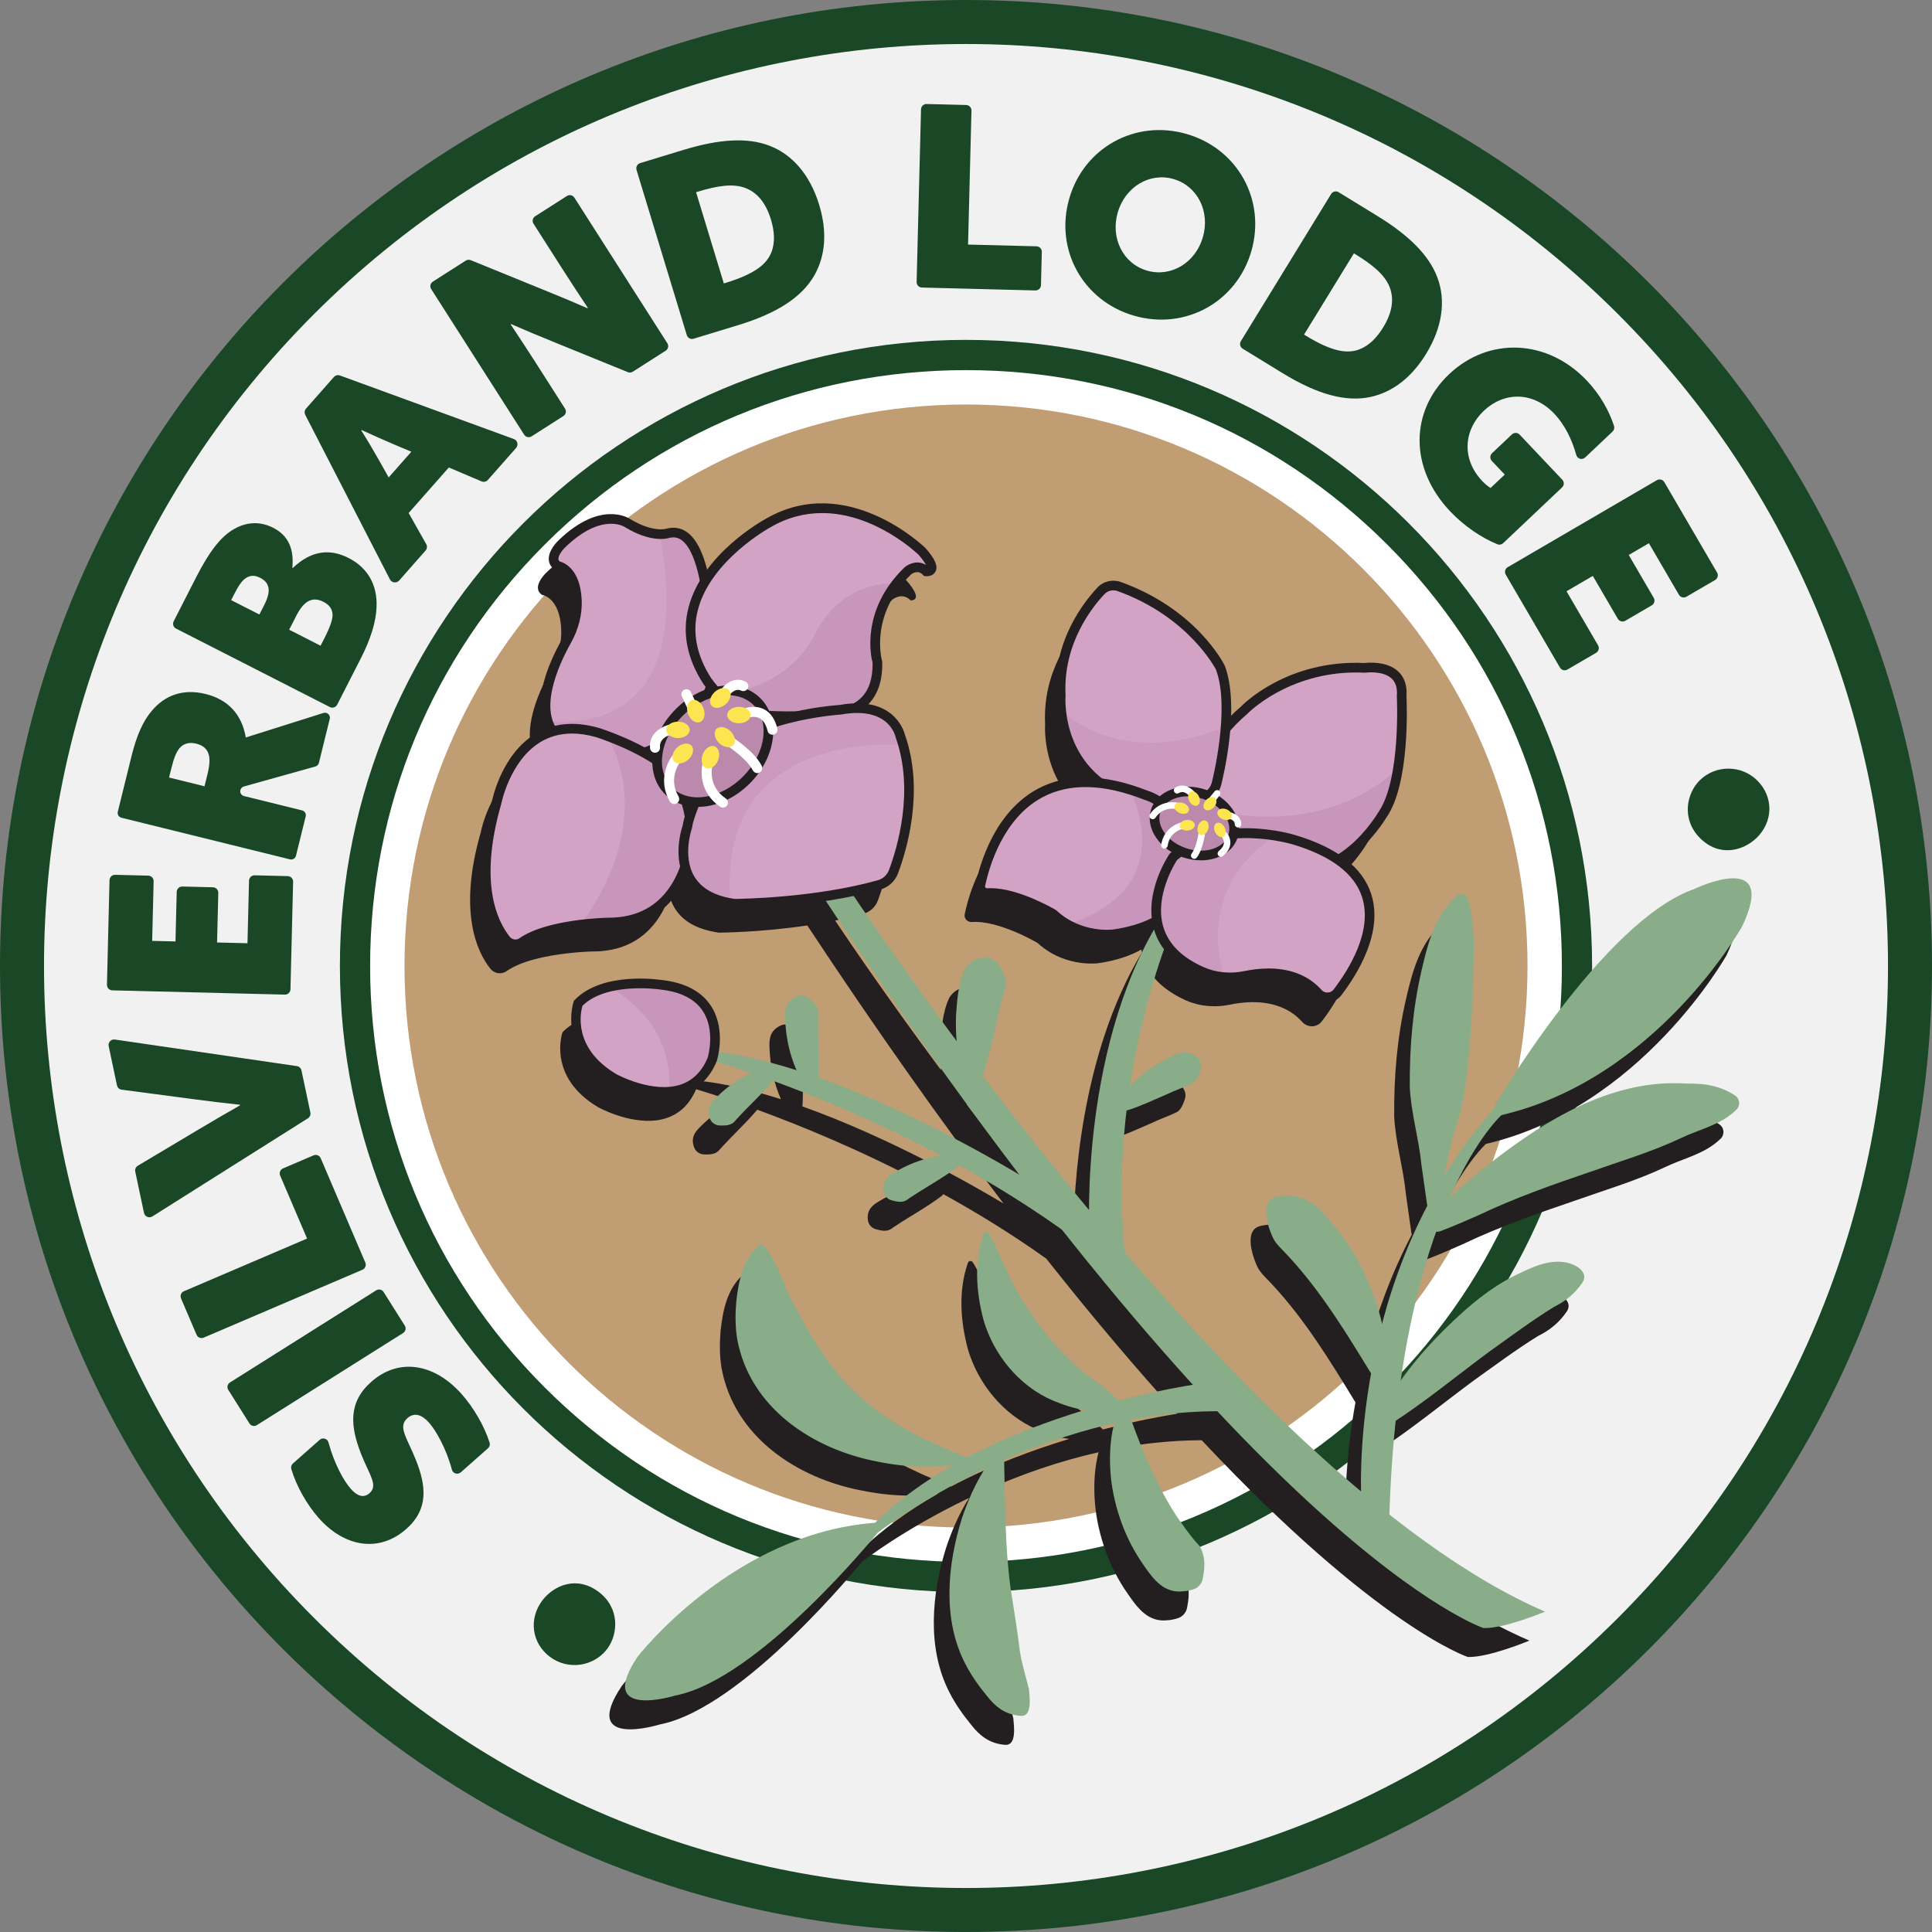 <svg width="148" height="148" viewBox="0 0 148 148" fill="none" xmlns="http://www.w3.org/2000/svg">
<rect x="0" y="0" width="148" height="148" fill="#808080" stroke="none"/>
<g id="silverband-lodge-logo-final 1" clip-path="url(#clip0_26_482)">
<path id="Vector" d="M148 73.999C148 114.87 114.87 148 74.001 148C33.132 148 0 114.87 0 73.999C0 33.129 33.13 0 74.001 0C114.871 0 148 33.13 148 73.999Z" fill="#1A4725"/>
<path id="Vector_2" d="M123.943 123.943C151.525 96.361 151.525 51.641 123.943 24.058C96.36 -3.524 51.641 -3.524 24.058 24.058C-3.524 51.641 -3.524 96.361 24.058 123.943C51.641 151.525 96.36 151.525 123.943 123.943Z" fill="#F1F1F2"/>
<g id="Group">
<path id="Vector_3" d="M35.292 112.79C35.06 112.994 34.698 112.881 34.618 112.583C34.189 110.978 33.409 109.597 32.862 108.978C32.339 108.388 31.749 108.159 31.21 108.636C30.454 109.305 31.175 110.119 31.852 111.825C32.667 113.859 32.826 115.622 31.123 117.127C29.071 118.941 26.422 118.555 24.408 116.278C23.532 115.286 22.702 113.855 22.315 112.53C22.27 112.377 22.322 112.213 22.442 112.108L24.492 110.295C24.724 110.091 25.087 110.204 25.166 110.504C25.585 112.077 26.315 113.422 26.872 114.051C27.344 114.585 27.841 114.796 28.307 114.384C28.991 113.779 28.295 112.993 27.653 111.358C26.831 109.255 26.663 107.424 28.439 105.856C30.564 103.978 33.288 104.448 35.376 106.808C36.24 107.785 37.083 109.18 37.506 110.514C37.555 110.669 37.504 110.836 37.382 110.945L35.293 112.792L35.292 112.79Z" fill="#1A4725"/>
<path id="Vector_4" d="M19.109 109.045L17.487 106.469C17.366 106.278 17.424 106.024 17.615 105.904L28.82 98.845C29.011 98.725 29.265 98.782 29.386 98.974L31.009 101.549C31.129 101.74 31.071 101.994 30.88 102.115L19.675 109.173C19.484 109.294 19.231 109.236 19.11 109.045H19.109Z" fill="#1A4725"/>
<path id="Vector_5" d="M15.058 102.249L13.867 99.463C13.777 99.251 13.874 99.005 14.086 98.916L23.524 94.879L21.46 90.053C21.37 89.841 21.467 89.596 21.679 89.506L24.02 88.505C24.232 88.415 24.477 88.513 24.567 88.725L27.986 96.72C28.076 96.932 27.978 97.177 27.766 97.267L15.605 102.468C15.393 102.558 15.148 102.461 15.058 102.249Z" fill="#1A4725"/>
<path id="Vector_6" d="M11.031 92.916L10.36 89.749C10.323 89.573 10.402 89.391 10.557 89.299L15.285 86.48C16.343 85.852 17.369 85.252 18.396 84.669L18.389 84.632C17.19 84.503 15.927 84.349 14.762 84.194L9.318 83.474C9.141 83.451 8.998 83.318 8.961 83.143L8.325 80.137C8.265 79.85 8.509 79.589 8.8 79.632L22.741 81.669C22.916 81.695 23.057 81.827 23.094 81.999L23.776 85.222C23.813 85.394 23.738 85.572 23.589 85.666L11.672 93.184C11.423 93.341 11.094 93.203 11.034 92.915L11.031 92.916Z" fill="#1A4725"/>
<path id="Vector_7" d="M8.193 75.436L8.39 67.424C8.397 67.192 8.589 67.01 8.819 67.015L11.36 67.078C11.592 67.084 11.774 67.276 11.769 67.507L11.657 72.075L13.444 72.119L13.537 68.32C13.544 68.088 13.736 67.906 13.966 67.911L16.312 67.969C16.544 67.975 16.727 68.167 16.722 68.397L16.628 72.198L18.958 72.256L19.076 67.462C19.083 67.231 19.275 67.048 19.505 67.053L22.045 67.116C22.277 67.122 22.459 67.314 22.454 67.545L22.251 75.782C22.245 76.014 22.052 76.197 21.822 76.192L8.602 75.865C8.371 75.859 8.188 75.667 8.193 75.436Z" fill="#1A4725"/>
<path id="Vector_8" d="M9.301 62.64C9.098 62.59 8.973 62.385 9.024 62.182L10.07 57.943C10.465 56.341 10.964 55.208 11.661 54.414C12.616 53.297 13.977 52.726 15.749 53.163C17.428 53.577 18.517 54.676 18.829 56.493L24.779 54.616C25.061 54.527 25.333 54.781 25.261 55.068L24.429 58.441C24.396 58.574 24.295 58.679 24.163 58.716L18.681 60.249C18.549 60.286 18.448 60.39 18.415 60.523C18.364 60.727 18.489 60.932 18.692 60.982L23.14 62.08C23.344 62.13 23.468 62.335 23.418 62.538L22.673 65.553C22.623 65.757 22.418 65.881 22.215 65.831L9.3 62.642L9.301 62.64ZM15.895 59.303C16.065 58.612 16.092 58.097 15.976 57.76C15.854 57.361 15.54 57.092 15.032 56.966C14.448 56.822 14.027 56.988 13.745 57.323C13.517 57.596 13.334 58.015 13.122 58.87L12.951 59.562L15.666 60.233L15.895 59.303Z" fill="#1A4725"/>
<path id="Vector_9" d="M13.487 48.155C13.281 48.05 13.2 47.798 13.305 47.592L15.025 44.222C16.006 42.301 16.835 41.229 17.745 40.64C18.691 40.026 19.802 39.857 20.927 40.43C22.104 41.03 22.533 42.07 22.394 43.495L22.428 43.512C23.877 42.125 25.318 42.038 26.702 42.743C28.154 43.485 28.912 44.778 28.846 46.49C28.809 47.63 28.395 48.956 27.644 50.426L25.83 53.98C25.726 54.186 25.473 54.267 25.267 54.163L13.488 48.153L13.487 48.155ZM20.244 46.339C20.773 45.303 20.692 44.651 19.93 44.263C19.532 44.059 19.17 44.043 18.793 44.313C18.527 44.493 18.279 44.85 17.912 45.57L17.707 45.971L19.87 47.073L20.244 46.339ZM24.814 48.965C25.317 47.979 25.487 47.433 25.476 47.07C25.456 46.638 25.22 46.329 24.771 46.1C23.923 45.667 23.27 46.049 22.707 47.152L22.152 48.238L24.556 49.465L24.812 48.964L24.814 48.965Z" fill="#1A4725"/>
<path id="Vector_10" d="M23.445 31.299L25.575 28.884C25.692 28.751 25.878 28.704 26.045 28.765L39.359 33.63C39.643 33.733 39.734 34.09 39.534 34.317L37.375 36.764C37.253 36.902 37.056 36.948 36.886 36.875L34.382 35.812L31.304 39.3L32.651 41.681C32.741 41.84 32.72 42.04 32.599 42.176L30.575 44.472C30.375 44.699 30.009 44.653 29.871 44.385L23.384 31.781C23.303 31.623 23.328 31.434 23.444 31.3L23.445 31.299ZM27.67 32.968C28.167 33.755 28.604 34.492 29.079 35.335L29.774 36.573L31.511 34.604L30.209 34.056C29.284 33.665 28.525 33.321 27.696 32.939L27.671 32.968H27.67Z" fill="#1A4725"/>
<path id="Vector_11" d="M42.521 26.238C41.325 25.758 40.259 25.309 39.147 24.823L39.126 24.86C39.779 25.848 40.444 26.852 41.081 27.851L43.284 31.302C43.406 31.494 43.351 31.748 43.158 31.871L40.724 33.426C40.531 33.548 40.277 33.493 40.154 33.3L33.031 22.145C32.908 21.953 32.964 21.699 33.156 21.576L35.68 19.964C35.792 19.892 35.934 19.879 36.057 19.929L41.632 22.199C42.828 22.68 43.894 23.128 45.005 23.615L45.026 23.579C44.373 22.591 43.709 21.585 43.072 20.587L40.869 17.137C40.747 16.945 40.802 16.691 40.995 16.568L43.429 15.013C43.622 14.891 43.876 14.946 43.999 15.138L51.122 26.294C51.244 26.486 51.189 26.74 50.997 26.863L48.473 28.475C48.361 28.546 48.219 28.56 48.096 28.509L42.52 26.24L42.521 26.238Z" fill="#1A4725"/>
<path id="Vector_12" d="M48.763 13.013C48.696 12.793 48.819 12.562 49.039 12.494L52.374 11.479C55.067 10.659 57.236 10.506 58.945 11.163C60.719 11.841 62.062 13.422 62.752 15.689C63.364 17.695 63.261 19.555 62.379 21.101C61.455 22.702 59.66 23.959 56.538 24.91L53.131 25.948C52.912 26.014 52.68 25.891 52.612 25.672L48.76 13.013H48.763ZM55.592 21.667C57.943 20.951 58.746 20.178 59.094 19.322C59.392 18.561 59.323 17.689 59.057 16.815C58.672 15.552 58.019 14.756 57.108 14.404C56.132 14.03 54.902 14.244 53.448 14.685L53.322 14.723L55.448 21.71L55.592 21.667Z" fill="#1A4725"/>
<path id="Vector_13" d="M70.984 7.967L74.013 8.044C74.243 8.05 74.424 8.241 74.419 8.472L74.157 18.735L79.403 18.869C79.633 18.876 79.814 19.067 79.808 19.297L79.743 21.843C79.737 22.073 79.546 22.255 79.315 22.25L70.623 22.027C70.392 22.02 70.211 21.829 70.217 21.599L70.555 8.373C70.561 8.143 70.752 7.962 70.983 7.967H70.984Z" fill="#1A4725"/>
<path id="Vector_14" d="M90.89 10.261C94.82 11.392 96.985 15.331 95.861 19.232C94.738 23.133 90.81 25.317 86.879 24.186C82.949 23.053 80.784 19.115 81.908 15.215C83.032 11.313 86.959 9.13 90.89 10.261ZM87.874 20.733C89.713 21.263 91.584 20.123 92.148 18.163C92.712 16.203 91.734 14.244 89.895 13.715C88.057 13.185 86.186 14.325 85.622 16.284C85.058 18.244 86.036 20.204 87.874 20.733Z" fill="#1A4725"/>
<path id="Vector_15" d="M101.97 14.861C102.091 14.664 102.349 14.602 102.545 14.723L105.514 16.544C107.912 18.016 109.466 19.539 110.108 21.254C110.779 23.032 110.486 25.086 109.247 27.106C108.15 28.894 106.694 30.05 104.95 30.417C103.139 30.787 101.009 30.276 98.227 28.57L95.193 26.709C94.996 26.588 94.934 26.331 95.055 26.135L101.97 14.862V14.861ZM100.025 25.71C102.118 26.995 103.231 27.084 104.102 26.776C104.869 26.494 105.476 25.864 105.953 25.086C106.644 23.96 106.806 22.943 106.466 22.028C106.097 21.049 105.122 20.269 103.827 19.476L103.715 19.408L99.897 25.632L100.025 25.711V25.71Z" fill="#1A4725"/>
<path id="Vector_16" d="M121.563 29.16C122.586 30.241 123.271 31.483 123.643 32.634C123.691 32.784 123.646 32.949 123.53 33.058L121.43 35.045C121.202 35.261 120.832 35.154 120.749 34.852C120.427 33.686 119.871 32.544 119.085 31.712C117.423 29.954 115.206 30.013 113.668 31.468C112.159 32.896 111.91 35.12 113.546 36.851C113.74 37.055 114 37.273 114.183 37.383L115.27 36.355L114.278 35.307C114.122 35.14 114.129 34.879 114.294 34.722L115.823 33.276C115.99 33.119 116.251 33.126 116.409 33.292L119.68 36.752C119.837 36.918 119.829 37.18 119.664 37.336L115.148 41.61C115.031 41.721 114.861 41.756 114.712 41.696C113.466 41.187 112.144 40.286 111.091 39.173C107.921 35.822 108.037 31.478 111.013 28.661C114.046 25.791 118.536 25.959 121.563 29.161V29.16Z" fill="#1A4725"/>
<path id="Vector_17" d="M127.496 36.934L131.536 43.86C131.652 44.059 131.585 44.314 131.385 44.431L129.187 45.713C128.987 45.829 128.732 45.762 128.615 45.563L126.312 41.613L124.768 42.514L126.684 45.798C126.8 45.998 126.734 46.253 126.534 46.37L124.505 47.554C124.305 47.67 124.05 47.603 123.933 47.404L122.017 44.118L120.003 45.293L122.42 49.437C122.535 49.636 122.469 49.892 122.269 50.009L120.072 51.29C119.872 51.406 119.617 51.339 119.5 51.14L115.348 44.02C115.232 43.82 115.298 43.565 115.498 43.448L126.923 36.784C127.123 36.668 127.378 36.735 127.495 36.934H127.496Z" fill="#1A4725"/>
</g>
<path id="Vector_18" d="M121.962 73.999C121.962 100.489 100.489 121.962 74.001 121.962C47.512 121.962 26.038 100.488 26.038 73.999C26.038 47.511 47.51 26.036 74.001 26.036C100.492 26.036 121.962 47.51 121.962 73.999Z" fill="#1A4725"/>
<g id="Group_2">
<path id="Vector_19" d="M74.001 118.331C49.557 118.331 29.669 98.444 29.669 73.999C29.669 49.555 49.557 29.669 74.001 29.669C98.445 29.669 118.331 49.556 118.331 73.999C118.331 98.442 98.445 118.331 74.001 118.331Z" fill="#C09D72"/>
<path id="Vector_20" d="M74.001 30.986C97.756 30.986 117.014 50.244 117.014 74.001C117.014 97.757 97.756 117.015 74.001 117.015C50.245 117.015 30.986 97.756 30.986 74.001C30.986 50.245 50.244 30.986 74.001 30.986ZM74.001 28.353C61.807 28.353 50.344 33.101 41.722 41.723C33.1 50.345 28.352 61.807 28.352 74.001C28.352 86.194 33.1 97.656 41.722 106.278C50.344 114.9 61.806 119.648 74.001 119.648C86.195 119.648 97.656 114.9 106.278 106.278C114.899 97.656 119.648 86.194 119.648 74.001C119.648 61.807 114.9 50.345 106.278 41.723C97.657 33.101 86.194 28.353 74.001 28.353Z" fill="white"/>
</g>
<path id="Vector_21" d="M45.872 121.954C47.482 123.173 47.375 125.172 46.507 126.321C45.48 127.676 43.507 127.965 42.118 126.915C40.747 125.877 40.462 124.031 41.56 122.58C42.457 121.426 44.196 120.686 45.872 121.954Z" fill="#1A4725"/>
<path id="Vector_22" d="M130.208 64.18C128.792 62.739 129.19 60.776 130.217 59.767C131.43 58.575 133.424 58.578 134.644 59.819C135.85 61.046 135.862 62.913 134.565 64.188C133.51 65.197 131.68 65.678 130.208 64.18Z" fill="#1A4725"/>
<path id="Vector_23" d="M131.713 86.13C130.615 85.411 129.447 85.213 128.331 85.227L127.477 85.197C122.129 85.027 117.264 87.984 113.186 91.142C112.019 92.057 110.87 92.975 109.828 94.032C111.651 89.883 113.407 88.034 113.822 87.632C125.739 84.859 132.268 73.164 132.268 73.164C135.106 67.162 128.555 70.33 128.555 70.33C121.594 72.783 113.354 86.832 113.354 86.832L113.26 87.136C111.794 88.785 110.537 90.509 109.46 92.263C109.698 91.041 109.958 89.824 110.305 88.62C110.958 86.72 111.183 84.79 111.333 82.815C111.524 80.88 111.615 78.951 111.648 77.021C111.713 75.03 111.817 73.106 111.284 71.136C111.217 70.741 110.714 70.555 110.414 70.826C108.758 72.27 108.185 74.459 107.711 76.514C107.023 79.481 106.779 82.464 106.801 85.481C106.891 87.477 107.508 89.49 107.699 91.479L108.119 94.457C108.124 94.497 108.141 94.528 108.154 94.561C106.542 97.638 105.434 100.739 104.675 103.62C104.641 103.469 104.605 103.317 104.567 103.166C104.218 101.808 103.703 100.487 103.05 99.222C102.249 97.633 101.127 96.134 99.898 94.848C98.986 93.968 97.773 93.595 96.49 93.932C95.189 94.302 96.079 96.583 96.356 97.112C96.603 97.587 97.165 98.058 97.508 98.454C99.993 101.136 101.914 104.282 103.833 107.426C103.077 111.636 103.034 114.988 103.065 116.464C96.784 111.195 90.562 104.659 84.973 98.155C84.582 94.295 84.709 90.603 85.106 87.266C85.149 87.262 85.192 87.261 85.236 87.246C86.149 86.964 87.324 86.414 88.204 86.036C88.882 85.705 89.573 85.491 90.211 85.16C90.494 84.942 90.633 84.594 90.764 84.205C90.877 83.872 90.794 83.489 90.518 83.235C89.853 82.633 89.231 82.812 88.578 83.129C87.361 83.697 86.27 84.455 85.356 85.411C86.074 80.714 87.263 76.878 88.125 74.507C88.146 74.538 88.169 74.569 88.191 74.6C88.319 74.782 88.46 74.96 88.626 75.135C88.732 75.246 88.846 75.356 88.968 75.463C89.136 75.612 89.329 75.757 89.531 75.897C89.766 76.061 90.019 76.219 90.302 76.369C90.478 76.461 90.664 76.551 90.859 76.639C90.995 76.699 91.133 76.752 91.272 76.8C91.289 76.806 91.306 76.81 91.324 76.815C91.448 76.856 91.574 76.894 91.701 76.926C91.707 76.927 91.713 76.928 91.72 76.93C92.003 76.999 92.288 77.044 92.578 77.067C93.126 77.11 93.683 77.074 94.228 76.96C95.719 76.65 98.16 76.505 99.757 78.286C100.165 78.742 100.882 78.728 101.256 78.242C102.866 76.145 105.859 71.21 101.322 68.078C103.406 66.865 104.689 64.653 104.689 64.653C104.689 64.653 104.689 64.653 104.689 64.651C104.758 64.554 104.823 64.449 104.887 64.342C104.906 64.31 104.923 64.278 104.941 64.246C104.988 64.161 105.034 64.075 105.077 63.985C105.092 63.953 105.108 63.922 105.122 63.89C105.179 63.768 105.232 63.644 105.283 63.513C105.285 63.507 105.288 63.501 105.289 63.494C105.337 63.369 105.382 63.238 105.427 63.106C105.438 63.073 105.448 63.04 105.459 63.006C105.496 62.888 105.532 62.769 105.566 62.645C105.572 62.622 105.58 62.599 105.586 62.574C105.667 62.272 105.739 61.958 105.8 61.639C105.804 61.618 105.808 61.598 105.812 61.577C105.842 61.419 105.87 61.262 105.896 61.103C106.328 58.419 106.177 55.546 106.177 55.546C106.389 52.929 103.366 53.375 103.366 53.375C97.486 53.089 94.107 56.622 94.107 56.622C93.544 57.105 93.077 57.58 92.683 58.042C92.688 57.985 92.693 57.928 92.696 57.87C92.812 56.312 92.768 54.628 92.291 53.37C92.291 53.37 90.239 49.197 84.538 47.146C84.052 46.971 83.504 47.093 83.149 47.468C82.048 48.629 79.853 51.47 80.061 55.474C80.061 55.474 80.003 56.223 80.19 57.279C80.194 57.297 80.196 57.316 80.2 57.334C80.21 57.389 80.221 57.444 80.232 57.499C80.24 57.536 80.248 57.573 80.255 57.612C80.267 57.663 80.278 57.714 80.29 57.766C80.306 57.833 80.323 57.902 80.342 57.973C80.355 58.027 80.37 58.081 80.386 58.135C80.403 58.197 80.422 58.26 80.44 58.323C80.453 58.364 80.466 58.405 80.48 58.448C80.502 58.517 80.525 58.585 80.549 58.655C80.561 58.69 80.572 58.723 80.585 58.758C80.621 58.859 80.661 58.961 80.703 59.063C80.714 59.09 80.726 59.117 80.737 59.145C80.772 59.227 80.808 59.308 80.846 59.391C80.861 59.424 80.877 59.456 80.891 59.49C80.936 59.583 80.983 59.677 81.033 59.77C81.04 59.785 81.048 59.8 81.056 59.815C81.116 59.925 81.177 60.033 81.244 60.143C81.259 60.167 81.275 60.192 81.291 60.218C81.345 60.305 81.401 60.393 81.461 60.48C81.479 60.507 81.496 60.533 81.515 60.56C81.666 60.779 81.833 60.993 82.016 61.204C82.039 61.228 82.061 61.253 82.083 61.279C82.159 61.364 82.238 61.448 82.32 61.53C82.342 61.552 82.363 61.575 82.385 61.597C82.488 61.699 82.597 61.801 82.71 61.9C82.72 61.908 82.731 61.917 82.741 61.926C82.843 62.014 82.949 62.101 83.059 62.186C83.07 62.194 83.08 62.203 83.091 62.212C76.321 61.413 74.37 67.796 73.902 70.018C73.831 70.357 74.106 70.653 74.452 70.629C76.53 70.486 79.483 72.234 79.483 72.234C79.84 72.566 80.212 72.825 80.585 73.034C80.691 73.094 80.795 73.148 80.9 73.198C80.911 73.203 80.922 73.21 80.932 73.214C81.038 73.265 81.143 73.312 81.249 73.355C81.25 73.355 81.252 73.356 81.254 73.357C82.352 73.802 83.353 73.831 83.835 73.808C83.835 73.808 83.836 73.808 83.838 73.808C83.882 73.806 83.919 73.805 83.955 73.802C83.965 73.802 83.972 73.802 83.981 73.8C84.01 73.797 84.035 73.796 84.056 73.794C84.066 73.794 84.072 73.792 84.08 73.791C84.098 73.789 84.111 73.787 84.12 73.787C84.129 73.787 84.13 73.786 84.133 73.786C84.135 73.786 84.141 73.786 84.141 73.786C85.543 73.579 86.612 73.203 87.433 72.739C87.446 72.814 87.458 72.89 87.473 72.966C82.767 80.782 82.237 90.957 82.222 94.907C79.245 91.322 76.492 87.817 74.063 84.612C74.073 84.588 74.091 84.571 74.098 84.545C74.779 82.538 75.121 80.412 75.654 78.394C75.716 78.073 75.865 77.79 75.862 77.471C75.838 77.026 75.689 76.723 75.393 76.275C74.804 75.168 73.306 75.494 72.731 76.413C72.205 77.496 72.126 78.787 72.039 79.946C72.013 80.63 72.025 81.303 72.083 81.971C68.038 76.519 65.141 72.262 63.975 70.519C64.703 70.372 65.431 70.2 66.141 70.001C66.647 69.859 67.057 69.492 67.242 69.001C67.866 67.341 69.107 63.234 67.97 59.249C67.942 59.151 67.908 59.052 67.877 58.954C67.841 58.838 67.81 58.721 67.769 58.605C67.769 58.605 67.583 57.677 66.635 57.041C66.114 56.692 65.358 56.437 64.276 56.471C64.515 56.35 64.759 56.187 64.985 55.97C65.132 55.83 65.271 55.667 65.398 55.477C65.547 55.254 65.677 54.993 65.779 54.69C65.827 54.548 65.869 54.399 65.903 54.238C65.984 53.862 66.023 53.432 66.011 52.939C66.011 52.939 66.007 52.927 66.003 52.912C66.003 52.909 66.002 52.907 66.001 52.903C65.996 52.882 65.987 52.851 65.979 52.813C65.979 52.809 65.976 52.805 65.976 52.801C65.968 52.76 65.956 52.71 65.945 52.652C65.945 52.647 65.944 52.642 65.943 52.637C65.932 52.575 65.919 52.506 65.908 52.429C65.908 52.426 65.908 52.424 65.908 52.421C65.874 52.177 65.844 51.857 65.847 51.479C65.847 51.474 65.847 51.47 65.847 51.465C65.847 51.341 65.852 51.21 65.86 51.075C65.86 51.07 65.86 51.065 65.86 51.059C65.896 50.5 66.004 49.851 66.246 49.152C66.249 49.146 66.251 49.139 66.252 49.133C66.311 48.964 66.379 48.791 66.456 48.617C66.459 48.608 66.464 48.599 66.468 48.589C66.545 48.414 66.63 48.237 66.727 48.058C66.729 48.053 66.731 48.049 66.734 48.044C66.932 47.676 67.173 47.303 67.463 46.927C67.719 46.598 68.011 46.267 68.348 45.942C68.348 45.942 69.089 45.314 69.755 45.988C69.755 45.988 70.856 46.088 69.444 44.473C69.444 44.473 63.684 38.751 57.617 42.3C57.617 42.3 54.509 43.983 52.797 46.783C52.776 46.672 52.754 46.561 52.731 46.449C52.684 46.228 52.632 46.006 52.574 45.788C52.495 45.492 52.404 45.204 52.302 44.931C52.252 44.801 52.202 44.673 52.148 44.551C52.105 44.456 52.06 44.365 52.015 44.276C51.875 44.01 51.72 43.773 51.544 43.579C51.134 43.124 50.618 42.897 49.969 43.062C49.969 43.062 49.913 43.083 49.805 43.102C49.804 43.102 49.803 43.102 49.802 43.102C49.747 43.111 49.681 43.12 49.603 43.125C49.601 43.125 49.598 43.125 49.596 43.125C49.516 43.131 49.423 43.134 49.319 43.13C48.791 43.112 47.957 42.943 46.858 42.275C46.858 42.275 44.874 40.935 41.837 43.878C41.837 43.878 40.658 44.985 41.522 45.568C41.522 45.568 42.876 45.741 42.991 48.178C43.043 49.263 42.746 50.335 42.213 51.283C41.389 52.752 40.118 55.489 40.758 57.475C40.804 57.617 40.859 57.753 40.924 57.886C40.928 57.895 40.933 57.904 40.937 57.911C40.996 58.027 41.061 58.14 41.136 58.249C37.666 59.279 36.825 63.774 36.825 63.774C35.059 69.917 36.58 72.979 37.569 74.213C37.868 74.586 38.416 74.668 38.806 74.394C39.918 73.61 41.809 73.232 43.282 73.051C43.356 73.042 43.427 73.033 43.499 73.025C43.499 73.025 43.501 73.025 43.502 73.025C44.226 72.942 44.827 72.908 45.146 72.894C45.241 72.89 45.312 72.888 45.353 72.887C45.356 72.887 45.358 72.887 45.361 72.887C45.383 72.887 45.396 72.887 45.396 72.887C46.112 72.89 46.747 72.8 47.31 72.641C48.999 72.165 50.041 71.062 50.679 69.956C50.785 69.773 50.881 69.588 50.966 69.407C51.051 69.226 51.126 69.047 51.193 68.874C51.226 68.788 51.257 68.703 51.285 68.619C51.285 68.616 51.288 68.613 51.289 68.609C51.598 69.812 52.508 70.996 54.758 71.394C54.859 71.413 54.959 71.431 55.066 71.446C55.066 71.446 58.199 71.434 61.842 70.894C67.28 79.13 72.294 86.178 76.874 92.194C74.71 90.9 68.181 87.145 61.468 84.757C61.535 83.834 61.492 82.665 61.485 81.781C61.478 81.272 61.459 80.768 61.471 80.29C61.458 80.049 61.517 79.819 61.454 79.59C61.36 79.276 61.195 79.084 60.904 78.816C60.624 78.518 60.197 78.376 59.796 78.562C58.984 78.942 58.908 79.584 58.949 80.31C59.002 81.666 59.285 82.978 59.824 84.203C57.647 83.509 55.488 82.994 53.489 82.784C53.528 82.552 53.562 82.267 53.571 81.945C53.577 81.722 53.571 81.482 53.545 81.234C53.468 80.492 53.214 79.679 52.588 79.01C52.405 78.815 52.188 78.635 51.938 78.47C51.852 78.413 51.762 78.359 51.667 78.306C51.554 78.243 51.434 78.184 51.307 78.129C51.221 78.091 51.132 78.055 51.04 78.02C50.877 77.96 50.704 77.904 50.52 77.855C50.18 77.764 49.809 77.692 49.392 77.648H49.389C49.386 77.648 49.385 77.648 49.378 77.647C49.373 77.647 49.369 77.647 49.362 77.644C49.349 77.643 49.334 77.641 49.315 77.638C49.309 77.638 49.304 77.637 49.298 77.636C49.269 77.632 49.236 77.628 49.195 77.624C49.194 77.624 49.192 77.624 49.19 77.624C49.152 77.62 49.109 77.615 49.062 77.61C49.052 77.61 49.044 77.609 49.034 77.607C48.985 77.603 48.932 77.598 48.872 77.593C48.87 77.593 48.867 77.593 48.865 77.593C48.801 77.588 48.732 77.583 48.658 77.578C48.654 77.578 48.651 77.578 48.646 77.578C48.578 77.573 48.505 77.569 48.431 77.566C48.421 77.566 48.412 77.566 48.401 77.564C48.238 77.557 48.059 77.552 47.868 77.552C47.859 77.552 47.85 77.552 47.841 77.552C47.752 77.552 47.662 77.552 47.569 77.554C47.559 77.554 47.549 77.554 47.539 77.554C47.337 77.559 47.125 77.569 46.907 77.587C46.893 77.587 46.879 77.589 46.865 77.59C46.762 77.599 46.658 77.609 46.553 77.621C46.547 77.621 46.541 77.622 46.536 77.624C46.422 77.637 46.306 77.652 46.189 77.67C46.186 77.67 46.184 77.67 46.181 77.671C46.074 77.688 45.965 77.707 45.858 77.728C45.84 77.732 45.821 77.736 45.804 77.739C45.693 77.761 45.582 77.786 45.471 77.813C44.588 78.03 43.727 78.413 43.093 79.069C43.093 79.069 41.867 82.472 45.829 84.823C45.829 84.823 48.116 86.091 50.267 85.825C50.288 85.823 50.309 85.82 50.331 85.817C50.398 85.808 50.463 85.797 50.53 85.785C50.55 85.781 50.571 85.776 50.59 85.772C50.711 85.748 50.832 85.718 50.95 85.682C50.976 85.675 51.001 85.669 51.026 85.66C51.078 85.643 51.129 85.624 51.18 85.605C51.22 85.59 51.259 85.575 51.299 85.559C51.346 85.54 51.392 85.52 51.439 85.498C51.485 85.477 51.53 85.453 51.576 85.43C51.617 85.409 51.656 85.389 51.697 85.367C51.776 85.321 51.855 85.272 51.932 85.22C51.963 85.199 51.994 85.175 52.025 85.153C52.078 85.114 52.129 85.074 52.181 85.032C52.213 85.006 52.244 84.979 52.276 84.95C52.329 84.904 52.381 84.854 52.431 84.803C52.457 84.777 52.483 84.752 52.508 84.725C52.581 84.646 52.654 84.564 52.723 84.475C52.737 84.456 52.75 84.437 52.764 84.418C52.821 84.343 52.876 84.265 52.93 84.183C52.952 84.15 52.973 84.115 52.994 84.081C53.041 84.005 53.086 83.926 53.13 83.845C53.148 83.811 53.168 83.776 53.187 83.74C53.236 83.644 53.283 83.544 53.327 83.44C53.944 83.624 54.981 83.946 56.339 84.416C56.304 84.43 56.271 84.444 56.241 84.455C55.306 84.918 54.461 85.504 53.71 86.251C53.235 86.7 52.887 87.167 53.183 87.918C53.301 88.211 53.586 88.423 53.922 88.433C54.292 88.448 54.628 88.44 54.902 88.271C55.084 88.16 55.188 87.974 55.346 87.824C56.209 86.885 57.174 85.998 58.011 85.01C61.356 86.232 65.958 88.116 70.885 90.73C70.65 90.776 70.433 90.827 70.282 90.846C69.264 91.073 68.303 91.441 67.396 91.989C66.828 92.313 66.378 92.684 66.487 93.483C66.533 93.796 66.759 94.069 67.083 94.159C67.438 94.261 67.767 94.334 68.072 94.234C68.275 94.17 68.421 94.014 68.609 93.905C69.76 93.14 71.016 92.468 72.132 91.617C72.186 91.579 72.227 91.529 72.263 91.477C74.871 92.917 77.543 94.558 80.146 96.414C83.792 101.025 87.138 104.956 90.176 108.298C89.06 108.478 87.008 108.851 84.482 109.504C84.477 109.499 84.477 109.493 84.472 109.488C83.841 108.869 83.258 108.4 82.693 107.997C80.344 106.36 78.606 104.175 77.099 101.8C76.9 101.427 76.689 101.062 76.47 100.691C76.105 100.08 75.904 99.405 75.548 98.774C75.269 98.102 74.97 97.416 74.528 96.71C74.502 96.663 74.463 96.626 74.41 96.608C74.301 96.571 74.183 96.629 74.146 96.737C73.402 98.869 73.573 101.19 74.141 103.343C74.919 106.004 76.868 108.395 79.435 109.501C80.236 109.826 81.064 110.12 81.902 110.23C79.059 111.091 75.881 112.274 72.861 113.873C72.855 113.87 72.851 113.867 72.844 113.864C66.712 111.425 63.294 109.067 60.206 103.203C59.774 102.416 59.264 101.546 58.925 100.689C58.493 99.611 58.156 98.662 57.323 97.657C57.23 97.538 57.053 97.522 56.941 97.624C55.7 98.73 55.379 100.357 55.203 101.921C55.121 102.86 55.12 103.841 55.27 104.775C56.223 110.058 61.062 113.245 66.011 114.181C67.928 114.576 69.923 114.7 71.864 114.419C69.673 115.661 67.598 117.132 65.833 118.871C54.957 119.672 47.643 129.133 47.643 129.133C44.364 134.02 50.524 132.106 50.524 132.106C56.949 130.874 66.023 119.645 66.023 119.645C66.023 119.645 69.205 117.152 74.24 114.744C73.486 115.931 72.927 117.21 72.482 118.542C71.378 122.071 70.969 126.253 72.746 129.673C73.193 130.555 73.779 131.369 74.395 132.125C74.991 132.885 75.747 133.583 77.027 133.664C77.904 133.692 77.664 132.175 77.627 131.636C77.351 130.488 76.983 129.404 76.869 128.248C76.675 126.766 76.44 125.33 76.204 123.805C75.784 120.619 75.795 117.377 75.722 114.062C78.206 112.968 81.06 111.948 84.154 111.249C83.856 112.406 83.792 113.556 83.849 114.727C83.916 116.027 84.183 117.325 84.614 118.582C85.042 119.849 85.663 121.07 86.44 122.162C87.16 123.214 87.994 124.299 89.446 124.116C89.703 124.104 89.948 124.052 90.202 123.97C90.592 123.861 90.892 123.514 90.948 123.092C91.172 121.95 91.028 121.38 90.811 120.872C90.7 120.624 90.514 120.448 90.34 120.258C89.841 119.661 89.399 119.033 88.95 118.393C87.457 116.101 86.395 113.584 85.451 110.978C87.567 110.574 89.781 110.334 92.056 110.329C105.528 124.677 112.444 126.933 112.444 126.933C114.043 126.985 117.158 125.678 117.158 125.678C113.287 124.01 109.263 121.413 105.236 118.236C105.318 115.646 105.485 113.255 105.718 111.053C108.213 109.406 110.504 107.524 112.876 105.768C114.553 104.572 116.105 103.41 117.806 102.354C118.707 101.908 119.426 101.338 120.015 100.478C120.476 99.797 119.758 99.241 119.166 99.039C117.584 98.483 115.955 99.396 114.595 100.053C113.085 100.856 111.782 101.879 110.584 102.983C108.917 104.516 107.393 106.156 106.1 107.984C106.783 103.232 107.774 99.478 108.823 96.556C108.92 96.574 109.024 96.576 109.131 96.532C110.13 96.162 111.103 95.729 112.059 95.309C114.812 93.995 117.755 92.96 120.597 91.993C122.926 91.167 125.278 90.478 127.514 89.425C128.948 88.728 130.552 88.425 131.75 87.284C132.126 86.993 132.115 86.391 131.708 86.133L131.713 86.13ZM48.663 60.175C48.552 60.107 48.44 60.04 48.328 59.976C48.298 59.959 48.269 59.942 48.239 59.925C48.203 59.905 48.168 59.884 48.132 59.864C48.525 59.736 48.922 59.565 49.316 59.34C49.21 59.726 49.152 60.109 49.146 60.482C49.018 60.395 48.887 60.312 48.755 60.23C48.725 60.212 48.694 60.193 48.663 60.173V60.175ZM52.059 63.657C51.894 64.069 51.746 64.463 51.639 64.798C51.567 64.345 51.464 63.923 51.337 63.545C51.569 63.606 51.81 63.645 52.059 63.657ZM57.817 57.644C57.727 57.44 57.621 57.276 57.506 57.153C57.492 57.109 57.475 57.067 57.459 57.024C58.119 57.066 58.958 57.093 59.908 57.068C59.242 57.215 58.527 57.402 57.816 57.644H57.817ZM53.565 55.21C53.565 55.21 53.559 55.216 53.556 55.219C53.373 55.262 53.188 55.321 53.004 55.387C53.1 55.188 53.19 54.977 53.272 54.754C53.369 54.875 53.487 55.017 53.619 55.169C53.602 55.183 53.583 55.195 53.566 55.21H53.565Z" fill="#231F20"/>
<g id="Group_3">
<path id="Vector_24" d="M64.605 67.443C64.605 67.443 94.431 113.151 118.359 123.461C118.359 123.461 115.244 124.768 113.646 124.717C113.646 124.717 96 118.962 62.175 67.364" fill="#88AD88"/>
<g id="Group_4">
<path id="Vector_25" d="M52.462 55.501C52.462 55.501 56.255 52.42 54.322 47.519C54.322 47.519 54.137 40.093 51.17 40.847C51.17 40.847 50.044 41.268 48.057 40.059C48.057 40.059 46.073 38.72 43.037 41.663C43.037 41.663 41.857 42.769 42.721 43.352C42.721 43.352 44.075 43.526 44.19 45.962C44.242 47.047 43.945 48.12 43.413 49.067C42.345 50.968 40.53 54.992 43.072 56.765C43.072 56.765 48.388 60.173 52.462 55.499V55.501Z" fill="#D3A3C5"/>
<g id="Group_5" opacity="0.5">
<path id="Vector_26" d="M54.322 47.52C54.322 47.52 54.137 40.093 51.17 40.847C51.17 40.847 50.944 40.931 50.518 40.916C53.131 54.673 45.514 55.557 41.956 55.261C42.143 55.845 42.495 56.363 43.071 56.766C43.071 56.766 48.387 60.175 52.461 55.501C52.461 55.501 56.254 52.42 54.321 47.52H54.322Z" fill="#C592B8"/>
</g>
<path id="Vector_27" d="M47.334 58.324C44.864 58.324 42.906 57.099 42.874 57.078C41.692 56.254 40.166 54.105 43.092 48.889C43.616 47.954 43.868 46.949 43.823 45.982C43.725 43.922 42.711 43.727 42.668 43.719L42.589 43.706L42.515 43.66C42.154 43.416 42.057 43.104 42.04 42.887C41.983 42.17 42.703 41.473 42.785 41.395C45.997 38.284 48.174 39.693 48.265 39.755C50.027 40.826 51.038 40.504 51.046 40.501C51.67 40.34 52.21 40.446 52.683 40.806C54.447 42.143 54.667 46.807 54.689 47.446C56.557 52.278 53.072 55.463 52.722 55.766C50.992 57.739 49.04 58.325 47.332 58.325L47.334 58.324ZM42.879 43.011C43.255 43.112 44.449 43.613 44.56 45.946C44.611 47.052 44.327 48.196 43.735 49.249C42.822 50.876 40.952 54.835 43.284 56.463C43.478 56.586 48.374 59.63 52.184 55.258L52.229 55.215C52.376 55.095 55.787 52.236 53.979 47.656L53.956 47.596V47.531C53.92 46.159 53.544 42.385 52.238 41.395C51.951 41.178 51.635 41.115 51.274 41.204C51.074 41.268 49.84 41.578 47.867 40.377C47.783 40.323 46.053 39.258 43.295 41.93C43.113 42.102 42.753 42.542 42.777 42.83C42.78 42.877 42.796 42.94 42.88 43.011H42.879Z" fill="#231F20"/>
</g>
<g id="Group_6">
<path id="Vector_28" d="M57.067 54.653C57.067 54.653 60.222 55.159 64.063 54.617C64.063 54.617 67.308 54.664 67.211 50.725C67.211 50.725 66.118 47.044 69.55 43.727C69.55 43.727 70.291 43.098 70.957 43.772C70.957 43.772 72.058 43.872 70.645 42.258C70.645 42.258 64.886 36.535 58.818 40.084C58.818 40.084 49.6 45.067 54.172 52.16C54.172 52.16 55.889 54.525 57.067 54.654V54.653Z" fill="#D3A3C5"/>
<g id="Group_7" opacity="0.8">
<path id="Vector_29" d="M68.665 44.71C67.771 44.675 66.966 44.822 66.262 45.064C64.572 45.643 63.257 46.954 62.445 48.547C60.116 53.12 55.004 53.167 55.001 53.167C55.601 53.827 56.415 54.581 57.067 54.653C57.067 54.653 60.222 55.159 64.063 54.617C64.063 54.617 67.308 54.664 67.211 50.725C67.211 50.725 66.324 47.731 68.665 44.711V44.71Z" fill="#C592B8"/>
</g>
<path id="Vector_30" d="M60.387 55.238C58.471 55.238 57.16 55.041 57.017 55.019C55.714 54.866 54.057 52.631 53.872 52.376C52.621 50.436 52.244 48.481 52.741 46.547C53.802 42.414 58.445 39.864 58.642 39.756C64.871 36.112 70.846 41.934 70.905 41.993C71.64 42.831 71.868 43.375 71.665 43.777C71.51 44.079 71.17 44.159 70.924 44.137L70.79 44.125L70.695 44.029C70.297 43.627 69.869 43.94 69.788 44.008C66.575 47.114 67.556 50.582 67.567 50.616L67.582 50.712C67.617 52.111 67.255 53.203 66.51 53.957C65.559 54.918 64.312 54.981 64.091 54.983C62.732 55.173 61.465 55.236 60.388 55.236L60.387 55.238ZM62.981 39.303C61.713 39.303 60.364 39.606 59.005 40.401C58.949 40.431 54.435 42.914 53.457 46.734C53.014 48.46 53.361 50.217 54.482 51.958C55.098 52.805 56.368 54.203 57.108 54.285L57.126 54.287C57.157 54.292 60.276 54.777 64.012 54.25L64.04 54.246H64.069C64.084 54.249 65.192 54.246 65.99 53.432C66.578 52.834 66.865 51.941 66.844 50.776C66.715 50.288 65.921 46.718 69.294 43.459C69.61 43.191 70.289 42.88 70.933 43.278C70.86 43.129 70.703 42.883 70.368 42.499C70.34 42.472 67.079 39.303 62.981 39.303Z" fill="#231F20"/>
</g>
<g id="Group_8">
<path id="Vector_31" d="M51.2 58.913C51.2 58.913 53.335 61.222 52.866 64.792C52.866 64.792 52.324 70.696 46.596 70.671C46.596 70.671 42.019 70.759 40.005 72.179C39.615 72.455 39.068 72.372 38.768 71.998C37.779 70.765 36.258 67.703 38.024 61.56C38.024 61.56 39.378 54.306 45.754 56.112C45.754 56.112 49.113 57.148 51.2 58.913Z" fill="#D3A3C5"/>
<g id="Group_9" opacity="0.8">
<path id="Vector_32" d="M51.2 58.913C49.739 57.678 47.656 56.801 46.537 56.386C49.665 62.26 46.558 67.99 44.478 70.836C45.675 70.688 46.595 70.671 46.595 70.671C52.324 70.696 52.866 64.792 52.866 64.792C53.333 61.222 51.2 58.913 51.2 58.913Z" fill="#C592B8"/>
</g>
<path id="Vector_33" d="M39.486 72.712C39.108 72.712 38.734 72.545 38.48 72.229C37.405 70.889 35.871 67.71 37.669 61.456C37.689 61.343 38.366 57.857 40.97 56.243C42.344 55.391 43.988 55.227 45.855 55.756C46.003 55.801 49.319 56.838 51.439 58.63L51.473 58.66C51.565 58.76 53.718 61.14 53.235 64.838C53.231 64.886 52.595 71.038 46.634 71.038H46.595C46.56 71.038 42.116 71.141 40.22 72.479C39.998 72.635 39.743 72.71 39.488 72.71L39.486 72.712ZM43.82 56.193C42.913 56.193 42.09 56.419 41.362 56.869C39.035 58.308 38.392 61.594 38.386 61.627C36.673 67.594 38.071 70.539 39.055 71.766C39.233 71.988 39.563 72.038 39.791 71.876C41.873 70.406 46.396 70.304 46.588 70.3C46.599 70.3 46.611 70.3 46.623 70.3C48.838 70.3 50.492 69.383 51.547 67.576C52.355 66.189 52.497 64.771 52.498 64.756C52.918 61.544 51.115 59.379 50.94 59.177C48.934 57.493 45.676 56.474 45.643 56.464C45.003 56.283 44.395 56.192 43.819 56.192L43.82 56.193Z" fill="#231F20"/>
</g>
<path id="Vector_34" d="M67.221 117.425C67.221 117.425 79.563 107.742 94.145 108.117L92.295 105.944C92.295 105.944 75.808 108.005 67.032 116.651L67.221 117.425Z" fill="#88AD88"/>
<path id="Vector_35" d="M67.032 116.651C56.157 117.452 48.842 126.914 48.842 126.914C45.563 131.801 51.723 129.887 51.723 129.887C58.148 128.655 67.222 117.425 67.222 117.425L67.586 116.669L67.034 116.651H67.032Z" fill="#88AD88"/>
<path id="Vector_36" d="M114.889 85.451C126.889 82.734 133.463 70.951 133.463 70.951C136.301 64.948 129.75 68.117 129.75 68.117C122.789 70.57 114.549 84.619 114.549 84.619L114.271 85.523L114.889 85.451Z" fill="#88AD88"/>
<path id="Vector_37" d="M76.919 111.715C76.994 115.075 76.977 118.359 77.403 121.587C77.64 123.113 77.874 124.548 78.069 126.03C78.182 127.186 78.55 128.269 78.826 129.418C78.863 129.957 79.104 131.473 78.226 131.446C76.946 131.366 76.191 130.667 75.594 129.907C74.978 129.151 74.393 128.336 73.945 127.455C72.168 124.034 72.578 119.852 73.682 116.324C74.264 114.579 75.04 112.923 76.2 111.449C76.427 111.143 76.947 111.338 76.92 111.715H76.919Z" fill="#88AD88"/>
<path id="Vector_38" d="M86.614 108.661C87.567 111.305 88.638 113.854 90.151 116.176C90.6 116.817 91.042 117.444 91.541 118.041C91.715 118.231 91.901 118.407 92.011 118.655C92.228 119.163 92.373 119.732 92.148 120.876C92.093 121.297 91.792 121.645 91.403 121.753C91.149 121.834 90.902 121.887 90.646 121.9C89.195 122.081 88.359 120.998 87.641 119.945C86.862 118.852 86.242 117.631 85.814 116.366C85.383 115.107 85.117 113.81 85.049 112.51C84.986 111.205 85.071 109.925 85.465 108.633C85.561 108.319 85.893 108.141 86.208 108.238C86.418 108.302 86.556 108.467 86.615 108.663L86.614 108.661Z" fill="#88AD88"/>
<path id="Vector_39" d="M74.025 112.028C71.788 112.518 69.446 112.424 67.21 111.963C62.261 111.027 57.422 107.84 56.469 102.557C56.319 101.622 56.32 100.642 56.402 99.703C56.578 98.139 56.9 96.511 58.14 95.406C58.253 95.304 58.43 95.32 58.522 95.439C59.355 96.444 59.692 97.391 60.124 98.471C60.463 99.328 60.973 100.198 61.405 100.985C64.493 106.849 67.911 109.207 74.043 111.646C74.226 111.7 74.216 111.994 74.024 112.029L74.025 112.028Z" fill="#88AD88"/>
<path id="Vector_40" d="M85.621 107.631C83.95 108.459 82.237 107.933 80.636 107.281C78.069 106.176 76.12 103.784 75.343 101.124C74.775 98.972 74.603 96.65 75.348 94.518C75.385 94.409 75.503 94.351 75.611 94.388C75.665 94.407 75.704 94.445 75.73 94.491C76.172 95.197 76.469 95.883 76.75 96.555C77.107 97.186 77.307 97.859 77.672 98.472C77.891 98.843 78.102 99.208 78.3 99.581C79.808 101.957 81.547 104.14 83.895 105.778C84.46 106.181 85.043 106.649 85.674 107.269C85.784 107.373 85.754 107.564 85.62 107.63L85.621 107.631Z" fill="#88AD88"/>
<path id="Vector_41" d="M104.291 115.069C104.291 115.069 103.064 97.554 114.616 84.741L115.109 85.332C115.109 85.332 107.075 92.307 106.419 116.547" fill="#88AD88"/>
<path id="Vector_42" d="M105.134 105.381C103.178 102.182 101.232 98.97 98.704 96.239C98.36 95.844 97.798 95.373 97.552 94.897C97.274 94.369 96.385 92.089 97.686 91.718C98.969 91.38 100.181 91.754 101.093 92.633C102.324 93.92 103.444 95.417 104.245 97.008C104.899 98.272 105.413 99.593 105.762 100.951C106.102 102.317 106.32 103.686 106.259 105.135C106.245 105.463 105.968 105.718 105.639 105.704C105.416 105.694 105.233 105.565 105.134 105.382V105.381Z" fill="#88AD88"/>
<path id="Vector_43" d="M109.315 92.243L108.894 89.265C108.703 87.276 108.086 85.262 107.996 83.267C107.973 80.249 108.217 77.266 108.907 74.3C109.38 72.246 109.952 70.056 111.609 68.612C111.91 68.342 112.413 68.528 112.479 68.921C113.013 70.892 112.908 72.815 112.844 74.806C112.811 76.736 112.719 78.666 112.528 80.601C112.378 82.576 112.154 84.506 111.501 86.406C110.945 88.334 110.605 90.292 110.238 92.254C110.151 92.768 109.387 92.767 109.315 92.242V92.243Z" fill="#88AD88"/>
<path id="Vector_44" d="M109.648 93.401C110.991 91.611 112.671 90.27 114.382 88.929C118.461 85.772 123.324 82.815 128.672 82.984L129.526 83.013C130.643 83 131.811 83.198 132.909 83.917C133.315 84.174 133.327 84.777 132.951 85.067C131.752 86.209 130.147 86.512 128.714 87.208C126.479 88.261 124.127 88.95 121.798 89.776C118.956 90.743 116.011 91.778 113.259 93.092C112.302 93.512 111.331 93.945 110.331 94.316C109.793 94.529 109.288 93.857 109.648 93.4V93.401Z" fill="#88AD88"/>
<path id="Vector_45" d="M105.734 108.288C107.27 105.392 109.384 102.972 111.783 100.766C112.981 99.664 114.284 98.64 115.794 97.836C117.154 97.181 118.782 96.266 120.366 96.822C120.957 97.023 121.674 97.58 121.215 98.261C120.626 99.121 119.906 99.691 119.005 100.137C117.305 101.193 115.752 102.355 114.075 103.551C111.599 105.384 109.217 107.354 106.594 109.052C106.102 109.398 105.444 108.817 105.733 108.288H105.734Z" fill="#88AD88"/>
<path id="Vector_46" d="M78.825 90.434C78.825 90.434 64.187 81.272 54.107 80.514L53.882 81.036C53.882 81.036 69.439 85.283 82.612 95.118L78.826 90.435L78.825 90.434Z" fill="#88AD88"/>
<path id="Vector_47" d="M73.775 82.312C73.306 80.803 73.181 79.294 73.239 77.731C73.326 76.571 73.406 75.281 73.932 74.198C74.506 73.278 76.004 72.951 76.594 74.06C76.889 74.507 77.038 74.811 77.063 75.255C77.065 75.574 76.918 75.856 76.855 76.178C76.321 78.196 75.98 80.322 75.298 82.329C75.064 83.052 73.99 83.031 73.775 82.313V82.312Z" fill="#88AD88"/>
<path id="Vector_48" d="M61.555 83.029C60.664 81.521 60.218 79.845 60.149 78.094C60.11 77.368 60.185 76.726 60.997 76.347C61.396 76.161 61.825 76.302 62.105 76.601C62.395 76.869 62.561 77.06 62.654 77.374C62.716 77.603 62.658 77.833 62.672 78.075C62.659 78.553 62.679 79.055 62.685 79.566C62.694 80.523 62.745 81.819 62.652 82.769C62.611 83.328 61.839 83.504 61.555 83.029Z" fill="#88AD88"/>
<path id="Vector_49" d="M85.769 84.121C86.815 82.715 88.188 81.655 89.775 80.915C90.428 80.597 91.05 80.418 91.714 81.021C91.99 81.275 92.074 81.658 91.961 81.991C91.83 82.381 91.692 82.727 91.407 82.945C90.769 83.277 90.078 83.49 89.4 83.822C88.52 84.2 87.346 84.75 86.433 85.032C85.902 85.21 85.441 84.566 85.769 84.121Z" fill="#88AD88"/>
<path id="Vector_50" d="M59.425 82.547C58.543 83.641 57.482 84.591 56.546 85.607C56.388 85.756 56.283 85.944 56.102 86.055C55.829 86.223 55.492 86.232 55.123 86.216C54.786 86.206 54.502 85.994 54.383 85.701C54.088 84.95 54.436 84.483 54.911 84.034C55.661 83.286 56.507 82.7 57.442 82.238C57.972 82.041 59.257 81.186 59.537 82.062C59.583 82.24 59.534 82.417 59.425 82.547Z" fill="#88AD88"/>
<path id="Vector_51" d="M73.334 89.4C72.219 90.252 70.962 90.923 69.811 91.688C69.623 91.796 69.477 91.952 69.274 92.017C68.967 92.116 68.639 92.044 68.284 91.942C67.959 91.852 67.735 91.579 67.689 91.266C67.581 90.466 68.029 90.095 68.597 89.772C69.504 89.225 70.464 88.857 71.483 88.629C72.045 88.563 73.496 88.038 73.56 88.955C73.562 89.139 73.473 89.299 73.335 89.4H73.334Z" fill="#88AD88"/>
<path id="Vector_52" d="M83.452 94.361C83.452 94.361 82.649 79.612 89.371 69.651L90.37 69.683C90.37 69.683 84.227 82.735 86.39 97.784L83.452 94.361Z" fill="#88AD88"/>
<path id="Vector_53" d="M54.558 81.155C54.558 81.155 56.17 76.024 50.595 75.433C50.595 75.433 46.297 74.772 44.294 76.85C44.294 76.85 43.069 80.253 47.029 82.604C47.029 82.604 52.653 85.728 54.558 81.154V81.155Z" fill="#D3A3C5"/>
<g id="Group_10" opacity="0.8">
<path id="Vector_54" d="M50.595 75.433C50.595 75.433 48.584 75.124 46.672 75.594C48.871 76.887 51.556 79.36 51.258 83.629C52.553 83.528 53.829 82.907 54.558 81.155C54.558 81.155 56.17 76.024 50.595 75.433Z" fill="#C592B8"/>
</g>
<g id="Group_11">
<path id="Vector_55" d="M93.101 63.178C93.101 63.178 89.708 59.214 95.304 54.408C95.304 54.408 98.683 50.874 104.563 51.161C104.563 51.161 107.586 50.715 107.374 53.332C107.374 53.332 107.719 59.873 105.885 62.438C105.885 62.438 102.463 68.353 97.706 66.147C97.706 66.147 93.955 64.947 93.101 63.179V63.178Z" fill="#D3A3C5"/>
<g id="Group_12" opacity="0.8">
<path id="Vector_56" d="M92.432 61.98C92.726 62.739 93.1 63.178 93.1 63.178C93.954 64.947 97.704 66.146 97.704 66.146C102.462 68.352 105.884 62.437 105.884 62.437C106.503 61.572 106.872 60.254 107.092 58.887C102.03 63.457 95.714 62.78 92.432 61.979V61.98Z" fill="#C592B8"/>
</g>
<path id="Vector_57" d="M99.829 67.008C99.117 67.008 98.361 66.855 97.57 66.491C97.224 66.378 93.702 65.191 92.785 63.376C92.434 62.921 89.563 58.851 95.062 54.128C95.178 54.004 98.583 50.511 104.546 50.79C104.806 50.758 106.242 50.625 107.109 51.437C107.59 51.887 107.803 52.526 107.742 53.337C107.768 53.847 108.032 60.066 106.185 62.653C106.171 62.68 103.616 67.006 99.828 67.008H99.829ZM103.893 51.514C98.645 51.514 95.602 54.632 95.571 54.664C90.311 59.183 93.255 62.787 93.382 62.939L93.433 63.017C94.077 64.35 96.817 65.475 97.818 65.795L97.861 65.812C99.688 66.66 101.528 66.335 103.328 64.849C104.716 63.704 105.556 62.268 105.565 62.255C107.321 59.795 107.008 53.418 107.004 53.354V53.33V53.305C107.052 52.71 106.922 52.276 106.605 51.979C105.938 51.354 104.63 51.527 104.616 51.528L104.58 51.533H104.545C104.324 51.521 104.106 51.516 103.893 51.516V51.514Z" fill="#231F20"/>
</g>
<g id="Group_13">
<path id="Vector_58" d="M88.092 61.672C88.092 61.672 92.682 62.257 93.203 59.975C93.203 59.975 94.668 54.266 93.488 51.156C93.488 51.156 91.436 46.982 85.734 44.932C85.249 44.757 84.7 44.879 84.346 45.253C83.245 46.414 81.049 49.256 81.257 53.259C81.257 53.259 80.716 60.09 88.092 61.672Z" fill="#E5B9D6"/>
<path id="Vector_59" d="M88.092 61.672C88.092 61.672 92.682 62.257 93.203 59.975C93.203 59.975 94.668 54.266 93.488 51.156C93.488 51.156 91.436 46.982 85.734 44.932C85.249 44.757 84.7 44.879 84.346 45.253C83.245 46.414 81.049 49.256 81.257 53.259C81.257 53.259 80.716 60.09 88.092 61.672Z" fill="#D3A3C5"/>
<g id="Group_14" opacity="0.5">
<path id="Vector_60" d="M81.304 54.488C81.533 56.529 82.683 60.511 88.091 61.672C88.091 61.672 92.682 62.257 93.203 59.975C93.203 59.975 93.722 57.95 93.893 55.656C90.97 56.876 85.83 58.101 81.303 54.488H81.304Z" fill="#C592B8"/>
</g>
<path id="Vector_61" d="M89.335 62.111C88.632 62.111 88.11 62.047 88.046 62.039L88.015 62.034C80.655 60.454 80.863 53.75 80.889 53.258C80.68 49.065 83.049 46.086 84.079 44.999C84.533 44.521 85.231 44.359 85.861 44.584C91.638 46.662 93.735 50.817 93.822 50.993C95.043 54.209 93.624 59.83 93.563 60.068C93.162 61.819 90.838 62.111 89.335 62.111ZM88.154 61.307C89.35 61.455 92.48 61.487 92.844 59.892C92.86 59.827 94.268 54.251 93.144 51.286C93.138 51.279 91.091 47.251 85.61 45.279C85.257 45.152 84.867 45.242 84.615 45.507C83.649 46.528 81.424 49.321 81.627 53.24V53.263V53.288C81.607 53.554 81.209 59.807 88.154 61.307Z" fill="#231F20"/>
</g>
<g id="Group_15">
<path id="Vector_62" d="M87.796 60.924C87.796 60.924 90.629 61.657 91.227 65.682C91.227 65.682 92.093 70.571 85.339 71.569C85.339 71.569 82.757 71.95 80.68 70.019C80.68 70.019 77.726 68.272 75.648 68.415C75.303 68.438 75.027 68.141 75.099 67.804C75.641 65.238 78.152 57.111 87.796 60.924Z" fill="#D3A3C5"/>
<g id="Group_16" opacity="0.8">
<path id="Vector_63" d="M91.227 65.682C90.629 61.657 87.796 60.924 87.796 60.924C87.377 60.758 86.975 60.622 86.582 60.5C87.8 63.242 88.96 68.46 81.782 70.82C83.57 71.827 85.34 71.569 85.34 71.569C92.094 70.571 91.228 65.682 91.228 65.682H91.227Z" fill="#C592B8"/>
</g>
<path id="Vector_64" d="M84.777 71.971C83.847 71.971 82.031 71.759 80.46 70.317C80.137 70.133 77.499 68.657 75.674 68.782C75.39 68.803 75.116 68.691 74.931 68.478C74.751 68.271 74.68 67.996 74.738 67.726C75.078 66.118 76.22 62.189 79.493 60.43C81.757 59.214 84.59 59.262 87.913 60.572C88.226 60.66 90.987 61.562 91.593 65.626C91.605 65.693 91.908 67.507 90.673 69.221C89.639 70.656 87.862 71.569 85.394 71.934C85.363 71.939 85.135 71.97 84.777 71.97V71.971ZM75.896 68.037C78.031 68.037 80.75 69.63 80.869 69.7L80.933 69.748C82.85 71.529 85.264 71.207 85.288 71.203C87.551 70.869 89.162 70.056 90.076 68.789C91.13 67.327 90.868 65.762 90.865 65.746C90.311 62.022 87.809 61.308 87.704 61.28L87.662 61.267C84.541 60.033 81.912 59.97 79.844 61.082C76.844 62.693 75.78 66.372 75.462 67.879C75.452 67.922 75.462 67.96 75.491 67.993C75.505 68.011 75.551 68.051 75.625 68.045C75.715 68.039 75.805 68.037 75.897 68.037H75.896Z" fill="#231F20"/>
</g>
<g id="Group_17">
<path id="Vector_65" d="M89.885 65.638C89.885 65.638 85.79 71.648 92.056 74.424C93.112 74.893 94.294 74.983 95.425 74.746C96.916 74.436 99.357 74.29 100.954 76.072C101.362 76.528 102.079 76.513 102.452 76.028C104.362 73.54 108.219 67.059 99.146 64.334C99.146 64.334 93.442 62.557 89.886 65.638H89.885Z" fill="#D3A3C5"/>
<g id="Group_18" opacity="0.5">
<path id="Vector_66" d="M97.68 64.01C95.75 63.695 92.316 63.53 89.885 65.637C89.885 65.637 85.79 71.647 92.056 74.423C92.603 74.666 93.183 74.805 93.774 74.851C93.223 73.078 92.146 67.704 97.68 64.008V64.01Z" fill="#C592B8"/>
</g>
<path id="Vector_67" d="M101.688 76.773C101.303 76.773 100.938 76.609 100.678 76.32C99.25 74.724 97.075 74.781 95.5 75.108C94.248 75.37 93.006 75.25 91.905 74.762C90.016 73.925 88.835 72.715 88.392 71.166C87.599 68.382 89.498 65.55 89.578 65.43L89.641 65.359C93.31 62.178 99.012 63.905 99.252 63.98C102.435 64.936 104.383 66.453 105.04 68.489C105.983 71.41 104.005 74.607 102.742 76.252C102.5 76.566 102.133 76.756 101.738 76.771C101.72 76.771 101.703 76.771 101.686 76.771L101.688 76.773ZM97.17 74.189C98.513 74.189 100.073 74.535 101.229 75.826C101.352 75.964 101.521 76.044 101.712 76.033C101.89 76.026 102.049 75.944 102.158 75.802C103.332 74.272 105.178 71.317 104.339 68.717C103.761 66.926 101.978 65.571 99.038 64.687C98.98 64.67 93.525 63.022 90.164 65.885C89.95 66.22 88.449 68.68 89.104 70.968C89.484 72.294 90.528 73.344 92.205 74.087C93.162 74.511 94.249 74.614 95.348 74.385C95.84 74.283 96.476 74.19 97.17 74.19V74.189Z" fill="#231F20"/>
</g>
<g id="Group_19">
<path id="Vector_68" d="M94.439 64.07C94.855 62.833 93.87 61.385 92.239 60.836C90.607 60.288 88.948 60.846 88.531 62.083C88.115 63.32 89.1 64.768 90.732 65.317C92.363 65.865 94.023 65.307 94.439 64.07Z" fill="#BA89AC"/>
<path id="Vector_69" d="M91.999 65.905C91.544 65.905 91.076 65.827 90.62 65.674C89.755 65.383 89.024 64.85 88.565 64.173C88.083 63.465 87.949 62.682 88.188 61.973C88.427 61.261 89.006 60.721 89.818 60.447C90.596 60.186 91.499 60.203 92.364 60.494C93.229 60.785 93.958 61.318 94.419 61.995C94.901 62.703 95.035 63.486 94.796 64.195C94.557 64.907 93.978 65.448 93.165 65.721C92.799 65.844 92.404 65.906 91.999 65.906V65.905ZM90.856 64.973C91.569 65.213 92.306 65.229 92.929 65.02C93.517 64.822 93.931 64.446 94.095 63.959C94.259 63.472 94.157 62.923 93.808 62.409C93.437 61.864 92.841 61.432 92.127 61.193C91.415 60.952 90.678 60.936 90.053 61.146C89.466 61.344 89.052 61.72 88.888 62.207C88.724 62.693 88.826 63.243 89.175 63.757C89.546 64.302 90.142 64.734 90.856 64.973Z" fill="#231F20"/>
<g id="Group_20">
<path id="Vector_70" d="M91.483 65.789C91.43 65.789 91.377 65.772 91.331 65.737C91.223 65.653 91.202 65.497 91.286 65.388C91.616 64.958 91.793 64.023 91.833 63.699C91.85 63.562 91.977 63.468 92.11 63.483C92.247 63.501 92.343 63.625 92.326 63.761C92.319 63.814 92.158 65.068 91.679 65.692C91.629 65.756 91.555 65.789 91.481 65.789H91.483Z" fill="white"/>
<path id="Vector_71" d="M93.525 65.635C93.453 65.635 93.382 65.604 93.332 65.544C93.245 65.438 93.261 65.281 93.367 65.194C93.61 64.994 93.74 64.787 93.755 64.58C93.774 64.309 93.586 64.104 93.584 64.103C93.49 64.003 93.495 63.846 93.594 63.752C93.694 63.658 93.849 63.662 93.942 63.759C93.956 63.774 94.279 64.115 94.25 64.605C94.23 64.958 94.038 65.286 93.681 65.578C93.635 65.616 93.579 65.635 93.523 65.635H93.525Z" fill="white"/>
<path id="Vector_72" d="M94.838 63.387C94.703 63.387 94.591 63.278 94.589 63.141C94.586 62.769 94.093 62.707 94.072 62.705C93.936 62.688 93.838 62.565 93.854 62.43C93.87 62.294 93.996 62.198 94.127 62.21C94.456 62.246 95.081 62.485 95.088 63.136C95.09 63.273 94.98 63.386 94.842 63.387C94.842 63.387 94.841 63.387 94.84 63.387H94.838Z" fill="white"/>
<path id="Vector_73" d="M92.846 61.511C92.79 61.511 92.735 61.492 92.689 61.455C92.583 61.369 92.566 61.212 92.652 61.105L93.046 60.62C93.133 60.512 93.289 60.496 93.397 60.583C93.504 60.669 93.52 60.825 93.433 60.933L93.039 61.418C92.99 61.478 92.918 61.511 92.846 61.511Z" fill="white"/>
<path id="Vector_74" d="M91.342 61.11C91.267 61.11 91.194 61.077 91.145 61.013C91.124 60.987 90.727 60.49 90.305 60.751C90.188 60.824 90.035 60.787 89.962 60.67C89.889 60.553 89.926 60.4 90.043 60.328C90.69 59.929 91.305 60.403 91.539 60.709C91.623 60.819 91.602 60.974 91.493 61.058C91.448 61.093 91.394 61.11 91.342 61.11Z" fill="white"/>
<path id="Vector_75" d="M88.302 62.755C88.254 62.755 88.206 62.742 88.164 62.713C88.05 62.637 88.02 62.483 88.097 62.368C88.752 61.393 89.82 61.38 90.294 61.507C90.425 61.542 90.504 61.679 90.469 61.811C90.433 61.943 90.3 62.022 90.164 61.986C90.12 61.975 89.124 61.729 88.509 62.644C88.461 62.716 88.382 62.754 88.302 62.754V62.755Z" fill="white"/>
<path id="Vector_76" d="M89.2 65.009C89.187 65.009 89.176 65.009 89.164 65.006C89.028 64.987 88.933 64.861 88.953 64.725C89.138 63.444 90.214 63.008 90.757 62.956C90.893 62.941 91.015 63.043 91.028 63.18C91.042 63.317 90.941 63.438 90.805 63.451C90.757 63.456 89.62 63.588 89.446 64.797C89.427 64.92 89.322 65.01 89.201 65.01L89.2 65.009Z" fill="white"/>
<path id="Vector_77" d="M94.351 62.599C94.436 62.39 94.265 62.123 93.969 62.001C93.672 61.88 93.362 61.95 93.277 62.159C93.192 62.367 93.363 62.635 93.659 62.756C93.956 62.878 94.266 62.807 94.351 62.599Z" fill="#FDE551"/>
<path id="Vector_78" d="M91.061 62.127C91.147 61.919 90.976 61.651 90.679 61.53C90.382 61.408 90.073 61.479 89.987 61.688C89.902 61.896 90.073 62.163 90.37 62.285C90.667 62.406 90.976 62.336 91.061 62.127Z" fill="#FDE551"/>
<path id="Vector_79" d="M90.981 63.624C91.3 63.6 91.546 63.398 91.529 63.173C91.512 62.949 91.239 62.786 90.919 62.81C90.6 62.835 90.354 63.036 90.371 63.261C90.388 63.486 90.661 63.648 90.981 63.624Z" fill="#FDE551"/>
<path id="Vector_80" d="M92.545 63.541C92.647 63.237 92.557 62.933 92.343 62.861C92.13 62.789 91.874 62.977 91.772 63.281C91.669 63.585 91.76 63.889 91.973 63.961C92.187 64.033 92.443 63.845 92.545 63.541Z" fill="#FDE551"/>
<path id="Vector_81" d="M93.703 64.093C93.906 63.995 93.957 63.681 93.817 63.393C93.677 63.105 93.4 62.95 93.197 63.049C92.994 63.147 92.943 63.46 93.083 63.749C93.223 64.037 93.501 64.192 93.703 64.093Z" fill="#FDE551"/>
<path id="Vector_82" d="M91.72 61.698C91.923 61.6 91.974 61.286 91.834 60.998C91.694 60.71 91.417 60.555 91.214 60.654C91.011 60.752 90.96 61.065 91.1 61.354C91.24 61.642 91.518 61.797 91.72 61.698Z" fill="#FDE551"/>
<path id="Vector_83" d="M92.984 61.846C93.205 61.613 93.25 61.299 93.087 61.144C92.923 60.989 92.612 61.053 92.391 61.286C92.171 61.519 92.126 61.833 92.289 61.988C92.453 62.143 92.764 62.079 92.984 61.846Z" fill="#FDE551"/>
</g>
</g>
<path id="Vector_84" d="M50.85 84.018C48.839 84.018 46.95 82.984 46.85 82.93C42.666 80.445 43.932 76.763 43.946 76.726L43.973 76.652L44.029 76.596C46.141 74.406 50.47 75.042 50.653 75.069C52.435 75.257 53.721 75.924 54.458 77.048C55.648 78.861 54.943 81.169 54.912 81.267L54.901 81.298C54.381 82.549 53.549 83.379 52.431 83.769C51.916 83.947 51.38 84.019 50.852 84.019L50.85 84.018ZM44.619 77.048C44.475 77.537 43.846 80.286 47.219 82.287C47.237 82.297 50.03 83.822 52.19 83.067C53.094 82.752 53.775 82.067 54.211 81.031C54.264 80.845 54.792 78.899 53.837 77.448C53.227 76.521 52.123 75.966 50.558 75.8C50.502 75.792 46.493 75.206 44.62 77.047L44.619 77.048Z" fill="#231F20"/>
<g id="Group_21">
<path id="Vector_85" d="M54.547 58.516C54.547 58.516 52.744 62.299 52.664 63.305C52.664 63.305 50.769 68.476 56.266 69.231C56.266 69.231 62.29 69.208 67.343 67.785C67.848 67.643 68.258 67.276 68.443 66.786C69.101 65.037 70.45 60.568 68.971 56.391C68.971 56.391 68.436 53.636 64.379 54.37C64.379 54.37 56.634 54.839 54.547 58.517V58.516Z" fill="#D3A3C5"/>
<g id="Group_22" opacity="0.5">
<path id="Vector_86" d="M69.171 57.034C69.11 56.819 69.046 56.604 68.971 56.389C68.971 56.389 68.436 53.635 64.379 54.368C64.379 54.368 56.634 54.838 54.547 58.516C54.547 58.516 52.744 62.299 52.664 63.305C52.664 63.305 50.846 68.274 55.958 69.178C55.024 57.721 65.025 56.891 69.171 57.032V57.034Z" fill="#C592B8"/>
</g>
<path id="Vector_87" d="M56.24 69.6L56.214 69.597C54.469 69.358 53.242 68.665 52.563 67.537C51.502 65.774 52.179 63.579 52.299 63.225C52.43 62.123 54.027 58.745 54.212 58.358L54.224 58.335C56.35 54.59 63.779 54.038 64.332 54.002C68.421 53.272 69.236 55.94 69.323 56.285C70.835 60.576 69.452 65.148 68.787 66.916C68.564 67.509 68.061 67.968 67.44 68.141C62.398 69.562 56.325 69.6 56.265 69.6H56.239H56.24ZM54.874 58.689C54.16 60.186 53.086 62.649 53.031 63.336L53.01 63.433C53.003 63.454 52.246 65.583 53.199 67.16C53.754 68.08 54.794 68.651 56.288 68.862C56.721 68.858 62.462 68.777 67.24 67.431C67.635 67.321 67.955 67.031 68.096 66.658C68.734 64.963 70.061 60.583 68.621 56.515L68.606 56.462C68.586 56.367 68.069 54.079 64.442 54.734L64.399 54.739C64.324 54.744 56.846 55.239 54.872 58.689H54.874Z" fill="#231F20"/>
</g>
<path id="Vector_88" d="M57.203 59.734C59.068 57.839 59.414 55.157 57.977 53.742C56.539 52.328 53.863 52.717 51.998 54.612C50.134 56.507 49.788 59.189 51.225 60.603C52.662 62.018 55.339 61.629 57.203 59.734Z" fill="#BA89AC"/>
<path id="Vector_89" d="M53.446 61.814C52.497 61.814 51.618 61.504 50.966 60.862C50.186 60.096 49.846 58.986 50.008 57.736C50.164 56.525 50.778 55.322 51.735 54.349C52.693 53.375 53.885 52.742 55.094 52.566C56.34 52.384 57.456 52.706 58.235 53.474C59.015 54.24 59.355 55.35 59.194 56.6C59.038 57.811 58.424 59.014 57.466 59.987C56.288 61.184 54.796 61.814 53.446 61.814ZM55.757 53.256C55.577 53.256 55.391 53.269 55.201 53.296C54.152 53.449 53.108 54.006 52.263 54.866C51.417 55.725 50.876 56.779 50.741 57.83C50.61 58.844 50.874 59.734 51.485 60.334C52.775 61.603 55.222 61.214 56.94 59.467C57.785 58.608 58.326 57.555 58.462 56.504C58.593 55.49 58.329 54.6 57.718 54C57.221 53.512 56.538 53.256 55.757 53.256Z" fill="#231F20"/>
<g id="Group_23">
<path id="Vector_90" d="M58.01 59.223C57.869 59.223 57.734 59.146 57.666 59.011C57.216 58.112 55.704 57.12 55.689 57.11C55.512 56.994 55.461 56.756 55.577 56.579C55.693 56.402 55.931 56.351 56.108 56.467C56.177 56.511 57.81 57.582 58.353 58.669C58.448 58.859 58.371 59.089 58.182 59.184C58.127 59.211 58.069 59.225 58.011 59.225L58.01 59.223Z" fill="white"/>
<path id="Vector_91" d="M59.173 56.283C58.999 56.283 58.843 56.165 58.8 55.989C58.686 55.516 58.488 55.195 58.209 55.035C57.846 54.827 57.435 54.949 57.431 54.95C57.23 55.012 57.014 54.899 56.951 54.699C56.888 54.498 56.997 54.283 57.198 54.219C57.227 54.209 57.919 53.992 58.579 54.362C59.056 54.63 59.381 55.116 59.547 55.81C59.597 56.016 59.47 56.223 59.263 56.272C59.233 56.28 59.203 56.283 59.173 56.283Z" fill="white"/>
<path id="Vector_92" d="M55.495 53.506C55.424 53.506 55.353 53.486 55.29 53.447C55.111 53.333 55.058 53.098 55.171 52.919C55.443 52.486 56.197 51.779 57.105 52.211C57.297 52.302 57.379 52.53 57.288 52.722C57.196 52.913 56.967 52.996 56.776 52.904C56.257 52.659 55.837 53.301 55.82 53.328C55.747 53.443 55.623 53.506 55.496 53.506H55.495Z" fill="white"/>
<path id="Vector_93" d="M52.988 54.441C52.844 54.441 52.705 54.358 52.641 54.219L52.233 53.344C52.143 53.152 52.227 52.924 52.419 52.834C52.612 52.745 52.839 52.828 52.929 53.02L53.337 53.895C53.427 54.087 53.343 54.315 53.151 54.405C53.098 54.43 53.044 54.441 52.988 54.441Z" fill="white"/>
<path id="Vector_94" d="M50.179 57.662C49.984 57.662 49.818 57.514 49.797 57.317C49.68 56.15 50.753 55.617 51.338 55.498C51.547 55.456 51.749 55.591 51.791 55.798C51.832 56.005 51.699 56.208 51.491 56.25C51.443 56.26 50.483 56.475 50.561 57.239C50.582 57.45 50.428 57.639 50.217 57.66C50.203 57.661 50.191 57.661 50.178 57.661L50.179 57.662Z" fill="white"/>
<path id="Vector_95" d="M51.646 61.591C51.514 61.591 51.385 61.522 51.314 61.4C50.403 59.832 51.104 58.337 51.603 57.766C51.742 57.605 51.985 57.59 52.145 57.729C52.304 57.868 52.322 58.109 52.182 58.27C52.136 58.325 51.121 59.54 51.978 61.014C52.085 61.197 52.022 61.432 51.839 61.539C51.778 61.575 51.712 61.591 51.646 61.591Z" fill="white"/>
<path id="Vector_96" d="M55.381 61.867C55.307 61.867 55.232 61.846 55.166 61.8C53.511 60.678 53.632 58.888 53.926 58.1C54 57.9 54.222 57.8 54.42 57.874C54.619 57.948 54.72 58.169 54.646 58.367C54.619 58.442 54.037 60.107 55.596 61.164C55.771 61.284 55.818 61.522 55.698 61.698C55.624 61.807 55.503 61.867 55.38 61.867H55.381Z" fill="white"/>
<path id="Vector_97" d="M55.601 53.938C55.97 53.609 56.081 53.131 55.849 52.872C55.618 52.613 55.131 52.67 54.762 53C54.393 53.329 54.282 53.807 54.514 54.066C54.745 54.325 55.232 54.268 55.601 53.938Z" fill="#FDE551"/>
<path id="Vector_98" d="M52.725 58.19C53.094 57.86 53.205 57.382 52.973 57.123C52.742 56.864 52.255 56.921 51.886 57.251C51.517 57.581 51.406 58.058 51.638 58.317C51.87 58.577 52.356 58.519 52.725 58.19Z" fill="#FDE551"/>
<path id="Vector_99" d="M55.007 58.241C55.189 57.781 55.075 57.304 54.751 57.176C54.428 57.048 54.018 57.317 53.836 57.777C53.654 58.237 53.768 58.714 54.092 58.842C54.415 58.97 54.825 58.701 55.007 58.241Z" fill="#FDE551"/>
<path id="Vector_100" d="M56.162 57.094C56.406 56.846 56.317 56.364 55.965 56.017C55.612 55.67 55.129 55.59 54.885 55.837C54.641 56.085 54.729 56.568 55.081 56.915C55.434 57.262 55.918 57.342 56.162 57.094Z" fill="#FDE551"/>
<path id="Vector_101" d="M57.5 54.778C57.5 54.43 57.099 54.147 56.605 54.147C56.11 54.146 55.708 54.427 55.708 54.775C55.707 55.123 56.108 55.405 56.603 55.406C57.098 55.407 57.499 55.125 57.5 54.778Z" fill="#FDE551"/>
<path id="Vector_102" d="M52.834 55.913C52.835 55.565 52.434 55.283 51.939 55.282C51.444 55.281 51.043 55.563 51.042 55.91C51.042 56.258 51.443 56.541 51.937 56.541C52.432 56.542 52.834 56.261 52.834 55.913Z" fill="#FDE551"/>
<path id="Vector_103" d="M53.619 55.317C53.944 55.194 54.066 54.72 53.891 54.257C53.717 53.794 53.311 53.518 52.986 53.641C52.66 53.764 52.538 54.239 52.713 54.702C52.888 55.165 53.294 55.44 53.619 55.317Z" fill="#FDE551"/>
</g>
</g>
</g>
<defs>
<clipPath id="clip0_26_482">
<rect width="148" height="148" fill="white"/>
</clipPath>
</defs>
</svg>
